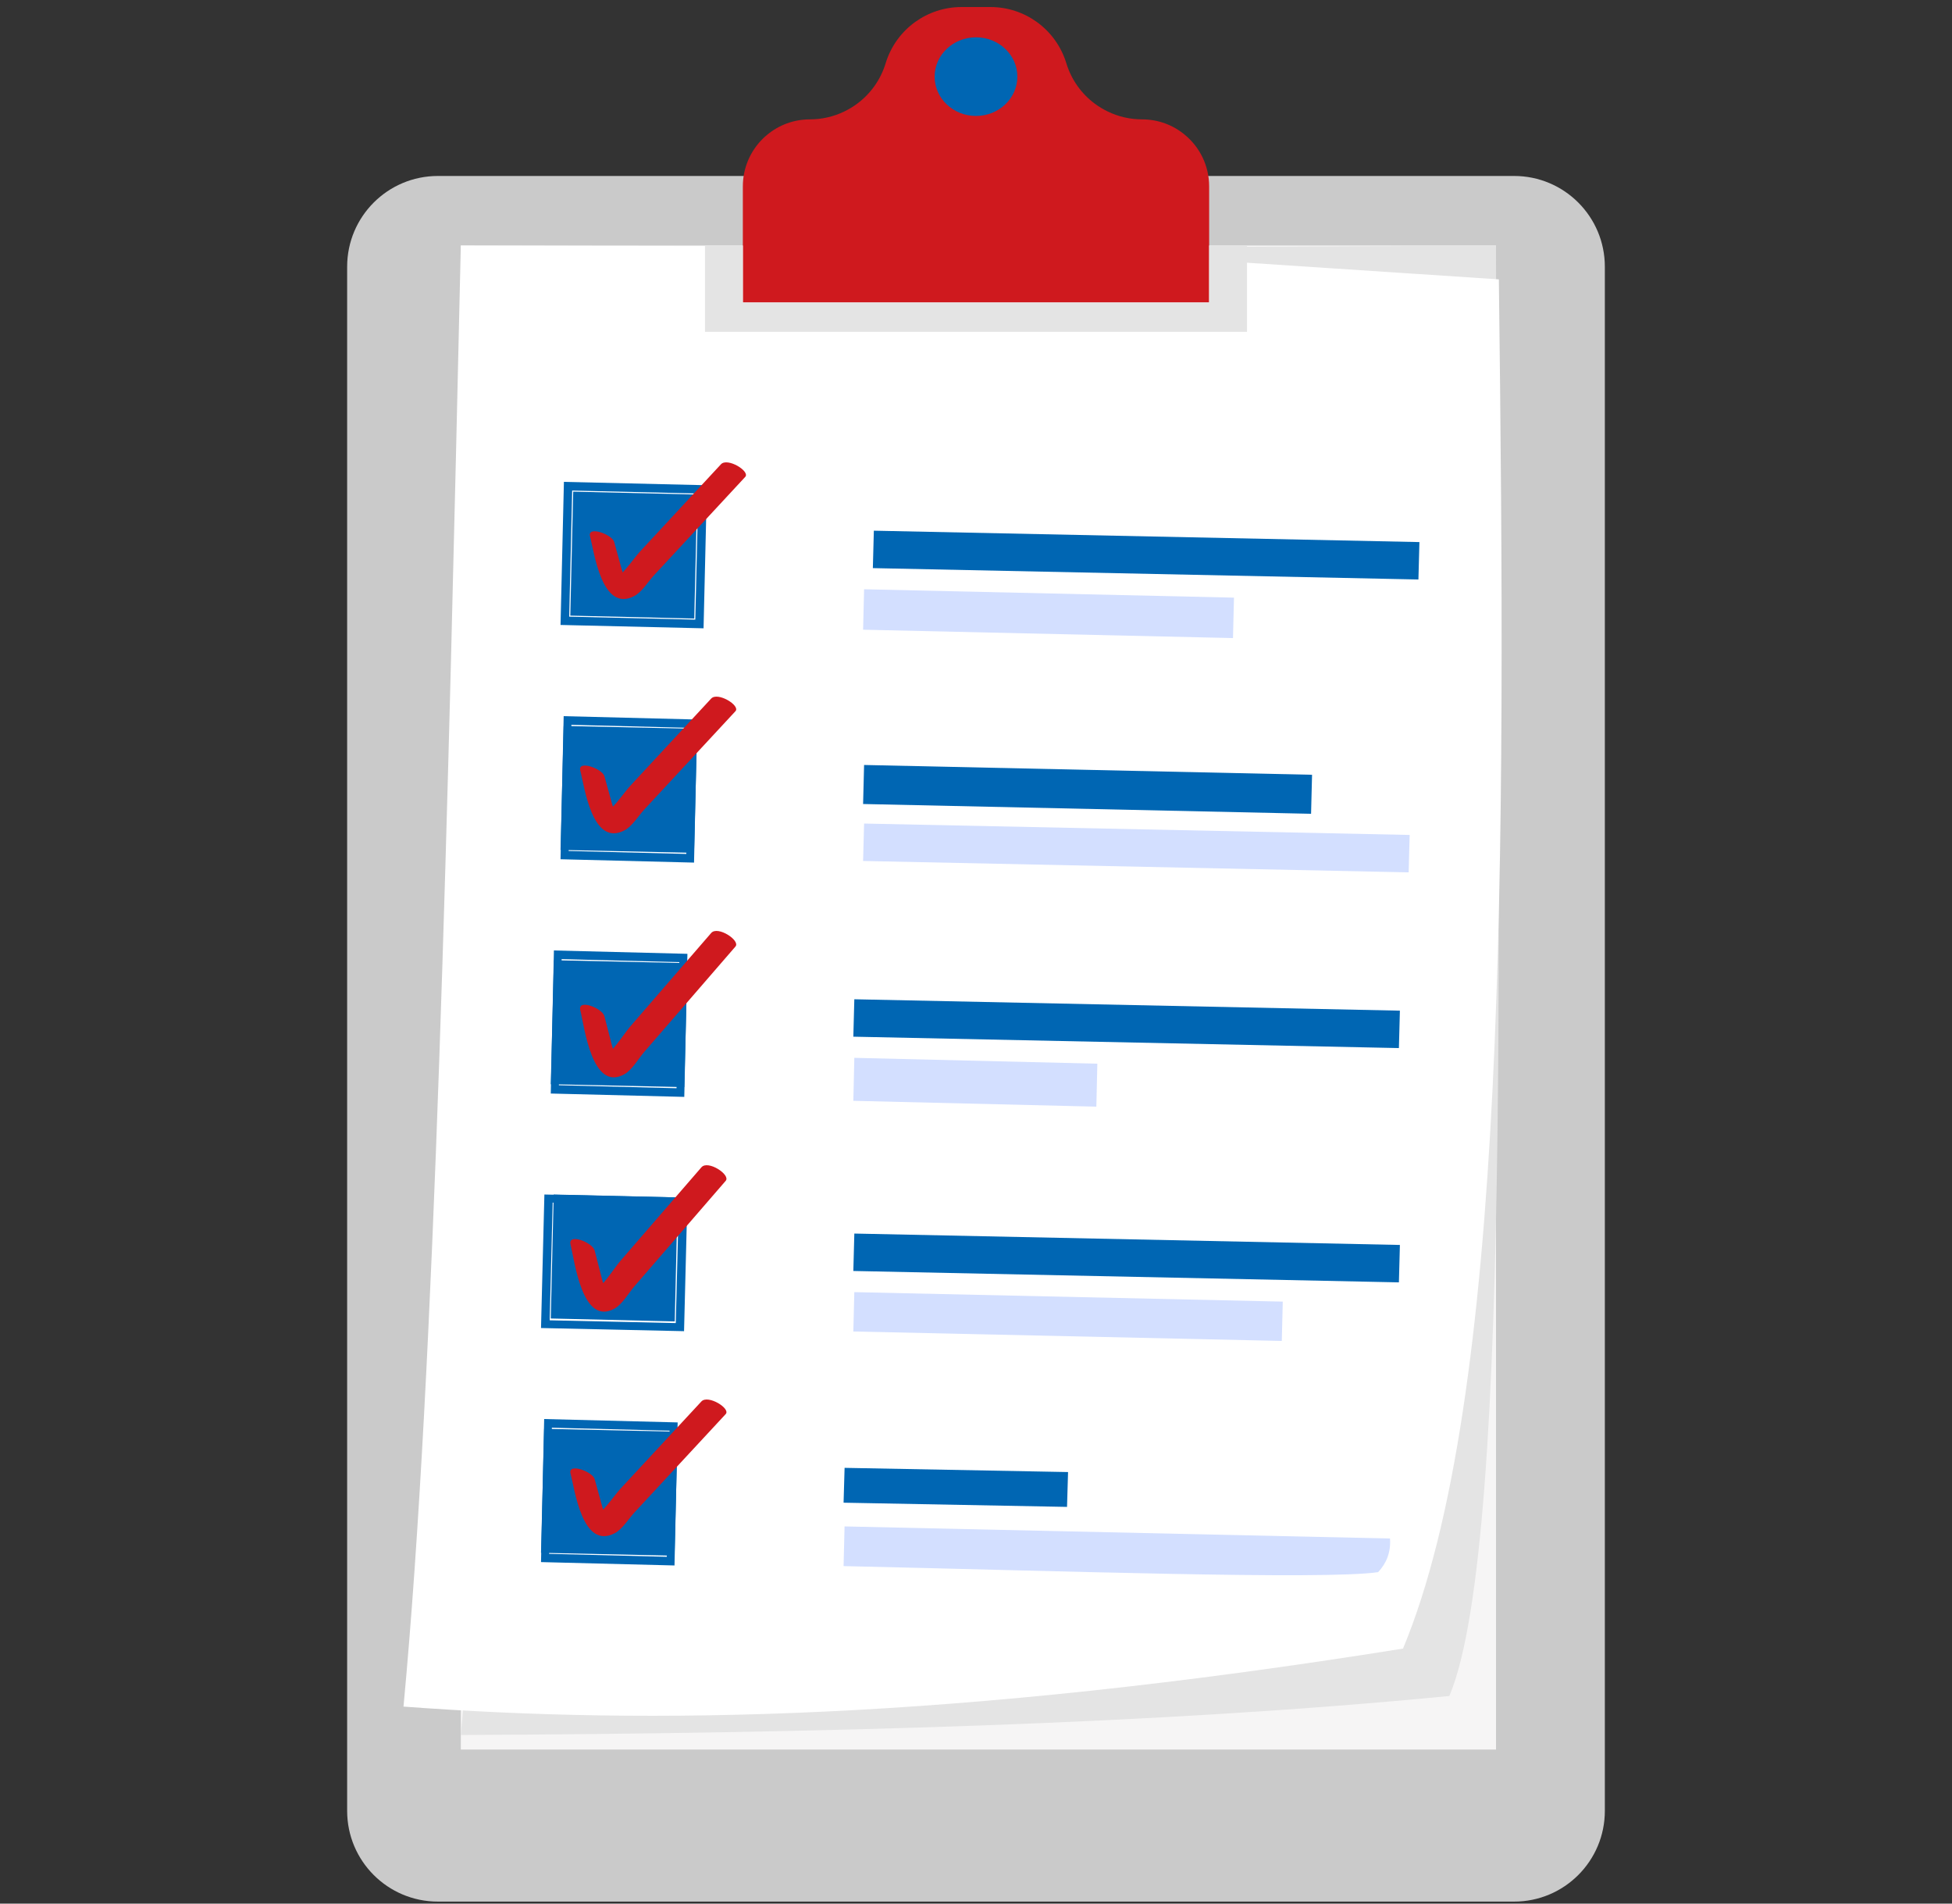 <svg width="200" height="195" viewBox="0 0 200 195" fill="none" xmlns="http://www.w3.org/2000/svg">
<rect x="0" y="0" width="200" height="195" fill="#333333" stroke="none"/>
<path d="M155.136 194.794H44.865C39.731 194.794 35.568 190.632 35.568 185.498V27.323C35.568 22.188 39.731 18.026 44.865 18.026H155.136C160.269 18.026 164.431 22.188 164.431 27.323V185.498C164.431 190.632 160.269 194.794 155.136 194.794Z" fill="#CACACA"/>
<path d="M153.279 25.15V179.22H47.215V25.15H153.279Z" fill="#F6F5F5"/>
<path d="M153.278 25.151C153.311 85.23 155.25 157.689 148.502 173.731C118.778 176.628 83.972 177.557 47.213 177.73L61.186 25.615L153.278 25.151Z" fill="#E4E4E4"/>
<path d="M143.752 168.876C97.422 176.291 66.456 176.683 41.342 174.818C44.597 140.173 45.902 82.619 47.214 25.157L103.044 25.281L153.572 28.617C154.307 88.256 154.388 143.346 143.752 168.876Z" fill="white"/>
<path d="M145.432 55.529L89.533 54.362L89.432 58.196L145.33 59.362L145.432 55.529Z" fill="#0066B3"/>
<path d="M126.432 61.22L88.534 60.362L88.432 64.505L126.331 65.362L126.432 61.22Z" fill="#D3DFFF"/>
<path d="M71.132 63.362L58.432 63.064L58.73 50.362L71.432 50.661L71.132 63.362Z" fill="#0066B3"/>
<path d="M71.662 63.918L71.673 63.484L58.32 63.17L58.624 50.251L71.543 50.555L71.229 63.908L71.662 63.918L72.096 63.928L72.432 49.707L57.778 49.362L57.432 64.018L72.086 64.362L72.096 63.928L71.662 63.918Z" fill="#0066B3"/>
<path d="M60.458 54.957C60.875 56.474 61.646 62.828 64.997 61.051C65.77 60.642 66.424 59.559 67.003 58.935C68.041 57.816 69.08 56.695 70.12 55.575C72.198 53.335 74.277 51.093 76.354 48.853C76.887 48.279 74.535 46.839 73.867 47.56C72.019 49.551 70.172 51.543 68.325 53.535C67.401 54.53 66.478 55.526 65.553 56.522C64.913 57.214 63.431 59.442 62.479 59.64C62.996 59.799 63.514 59.956 64.031 60.115C64.397 60.4 63.717 58.382 63.703 58.326C63.445 57.39 63.187 56.452 62.928 55.515C62.715 54.742 60.143 53.811 60.458 54.957Z" fill="#CF191E"/>
<path d="M134.432 79.365L88.533 78.362L88.432 82.36L134.331 83.362L134.432 79.365Z" fill="#0066B3"/>
<path d="M144.432 85.529L88.533 84.362L88.432 88.195L144.33 89.362L144.432 85.529Z" fill="#D3DFFF"/>
<path d="M71.11 87.362L57.432 87.064L57.753 74.362L71.432 74.661L71.11 87.362Z" fill="#0066B3"/>
<path d="M70.714 87.918L70.724 87.484L58.261 87.17L58.545 74.251L70.602 74.555L70.309 87.908L70.714 87.918L71.12 87.928L71.432 73.707L57.753 73.362L57.432 88.018L71.11 88.362L71.12 87.928L70.714 87.918Z" fill="#0066B3"/>
<path d="M59.458 78.957C59.875 80.474 60.646 86.828 63.996 85.052C64.77 84.642 65.424 83.559 66.002 82.935C67.041 81.816 68.081 80.695 69.119 79.575C71.197 77.334 73.276 75.093 75.354 72.853C75.886 72.279 73.534 70.839 72.866 71.56C71.019 73.551 69.172 75.543 67.325 77.534C66.401 78.53 65.478 79.525 64.554 80.521C63.913 81.212 62.43 83.442 61.48 83.64C61.996 83.797 62.514 83.956 63.03 84.115C63.396 84.4 62.717 82.381 62.703 82.326C62.444 81.39 62.186 80.452 61.93 79.515C61.715 78.742 59.143 77.811 59.458 78.957Z" fill="#CF191E"/>
<path d="M143.432 103.529L87.533 102.362L87.432 106.195L143.33 107.362L143.432 103.529Z" fill="#0066B3"/>
<path d="M112.432 108.962L87.533 108.362L87.432 112.764L112.331 113.362L112.432 108.962Z" fill="#D3DFFF"/>
<path d="M70.11 111.362L56.432 111.064L56.753 98.362L70.432 98.661L70.11 111.362Z" fill="#0066B3"/>
<path d="M69.714 111.918L69.724 111.485L57.261 111.17L57.545 98.251L69.602 98.555L69.309 111.908L69.714 111.918L70.12 111.928L70.432 97.707L56.753 97.362L56.432 112.018L70.11 112.362L70.12 111.928L69.714 111.918Z" fill="#0066B3"/>
<path d="M59.459 103.5C59.876 105.125 60.646 111.933 63.997 110.029C64.77 109.59 65.424 108.43 66.002 107.762C67.042 106.562 68.08 105.361 69.12 104.162C71.197 101.762 73.275 99.36 75.354 96.96C75.886 96.345 73.535 94.802 72.867 95.574C71.02 97.707 69.171 99.842 67.324 101.975C66.4 103.042 65.477 104.109 64.553 105.177C63.912 105.917 62.431 108.304 61.479 108.517C61.997 108.687 62.513 108.856 63.031 109.026C63.395 109.331 62.717 107.169 62.702 107.109C62.445 106.106 62.187 105.102 61.928 104.097C61.716 103.269 59.142 102.271 59.459 103.5Z" fill="#CF191E"/>
<path d="M143.432 127.529L87.534 126.362L87.432 130.195L143.33 131.362L143.432 127.529Z" fill="#0066B3"/>
<path d="M131.432 133.333L87.532 132.362L87.432 136.393L131.331 137.362L131.432 133.333Z" fill="#D3DFFF"/>
<path d="M69.133 135.362L56.432 135.062L56.732 122.362L69.432 122.661L69.133 135.362Z" fill="#0066B3"/>
<path d="M69.663 135.948L69.673 135.542L56.32 135.248L56.626 123.192L69.543 123.475L69.229 135.938L69.663 135.948L70.097 135.957L70.432 122.684L55.778 122.362L55.432 136.039L70.087 136.362L70.097 135.957L69.663 135.948Z" fill="#0066B3"/>
<path d="M58.459 127.501C58.876 129.126 59.646 135.933 62.997 134.029C63.77 133.59 64.424 132.43 65.002 131.763C66.041 130.562 67.08 129.363 68.12 128.162C70.198 125.761 72.275 123.361 74.354 120.96C74.887 120.345 72.535 118.801 71.867 119.575C70.019 121.708 68.171 123.841 66.324 125.976C65.4 127.043 64.477 128.11 63.553 129.176C62.912 129.917 61.431 132.306 60.479 132.516C60.997 132.687 61.513 132.857 62.031 133.026C62.395 133.332 61.717 131.17 61.702 131.111C61.445 130.106 61.187 129.103 60.928 128.098C60.716 127.268 58.142 126.271 58.459 127.501Z" fill="#CF191E"/>
<path d="M109.432 150.793L86.536 150.362L86.432 153.931L109.327 154.362L109.432 150.793Z" fill="#0066B3"/>
<path d="M142.419 157.6L86.533 156.362L86.432 160.427C108.054 160.904 135.584 161.858 141.201 161.047C142.054 160.134 142.514 159.014 142.419 157.6Z" fill="#D3DFFF"/>
<path d="M69.109 159.362L55.432 159.064L55.753 146.362L69.432 146.662L69.109 159.362Z" fill="#0066B3"/>
<path d="M68.713 159.918L68.722 159.484L56.261 159.17L56.545 146.251L68.602 146.555L68.308 159.908L68.713 159.918L69.118 159.928L69.432 145.708L55.755 145.362L55.432 160.016L69.109 160.362L69.118 159.928L68.713 159.918Z" fill="#0066B3"/>
<path d="M58.459 150.958C58.876 152.475 59.646 158.828 62.997 157.051C63.769 156.642 64.424 155.559 65.002 154.936C66.04 153.816 67.08 152.695 68.119 151.575C70.197 149.335 72.275 147.095 74.354 144.854C74.886 144.279 72.535 142.839 71.865 143.56C70.018 145.552 68.171 147.543 66.324 149.534C65.4 150.531 64.477 151.527 63.553 152.522C62.912 153.213 61.429 155.442 60.479 155.64C60.997 155.799 61.513 155.958 62.031 156.115C62.395 156.401 61.717 154.381 61.702 154.328C61.444 153.39 61.185 152.452 60.928 151.516C60.716 150.741 58.142 149.811 58.459 150.958Z" fill="#CF191E"/>
<path d="M123.888 19.097V30.988H76.111V19.097C76.111 17.201 76.882 15.485 78.123 14.239C78.278 14.084 78.438 13.939 78.608 13.804C79.793 12.818 81.319 12.228 82.98 12.228C84.226 12.228 85.421 11.943 86.492 11.427C86.957 11.202 87.398 10.937 87.813 10.632C89.179 9.621 90.224 8.186 90.744 6.475C91.275 4.729 92.36 3.268 93.766 2.252C95.117 1.282 96.763 0.721 98.509 0.721H101.49C103.236 0.721 104.882 1.282 106.233 2.252C107.639 3.268 108.724 4.729 109.255 6.475C109.775 8.186 110.821 9.621 112.186 10.632C112.602 10.937 113.042 11.202 113.507 11.427C114.578 11.943 115.773 12.228 117.019 12.228C118.68 12.228 120.206 12.818 121.391 13.804C122.917 15.059 123.888 16.965 123.888 19.097Z" fill="#CF191E"/>
<path d="M127.765 25.15V33.99H72.234V25.15H76.112V30.988H123.888V25.15H127.765Z" fill="#E4E4E4"/>
<path d="M104.238 7.849C104.238 10.074 102.34 11.878 100 11.878C97.659 11.878 95.762 10.074 95.762 7.849C95.762 5.625 97.659 3.822 100 3.822C102.34 3.822 104.238 5.625 104.238 7.849Z" fill="#0066B3"/>
</svg>
